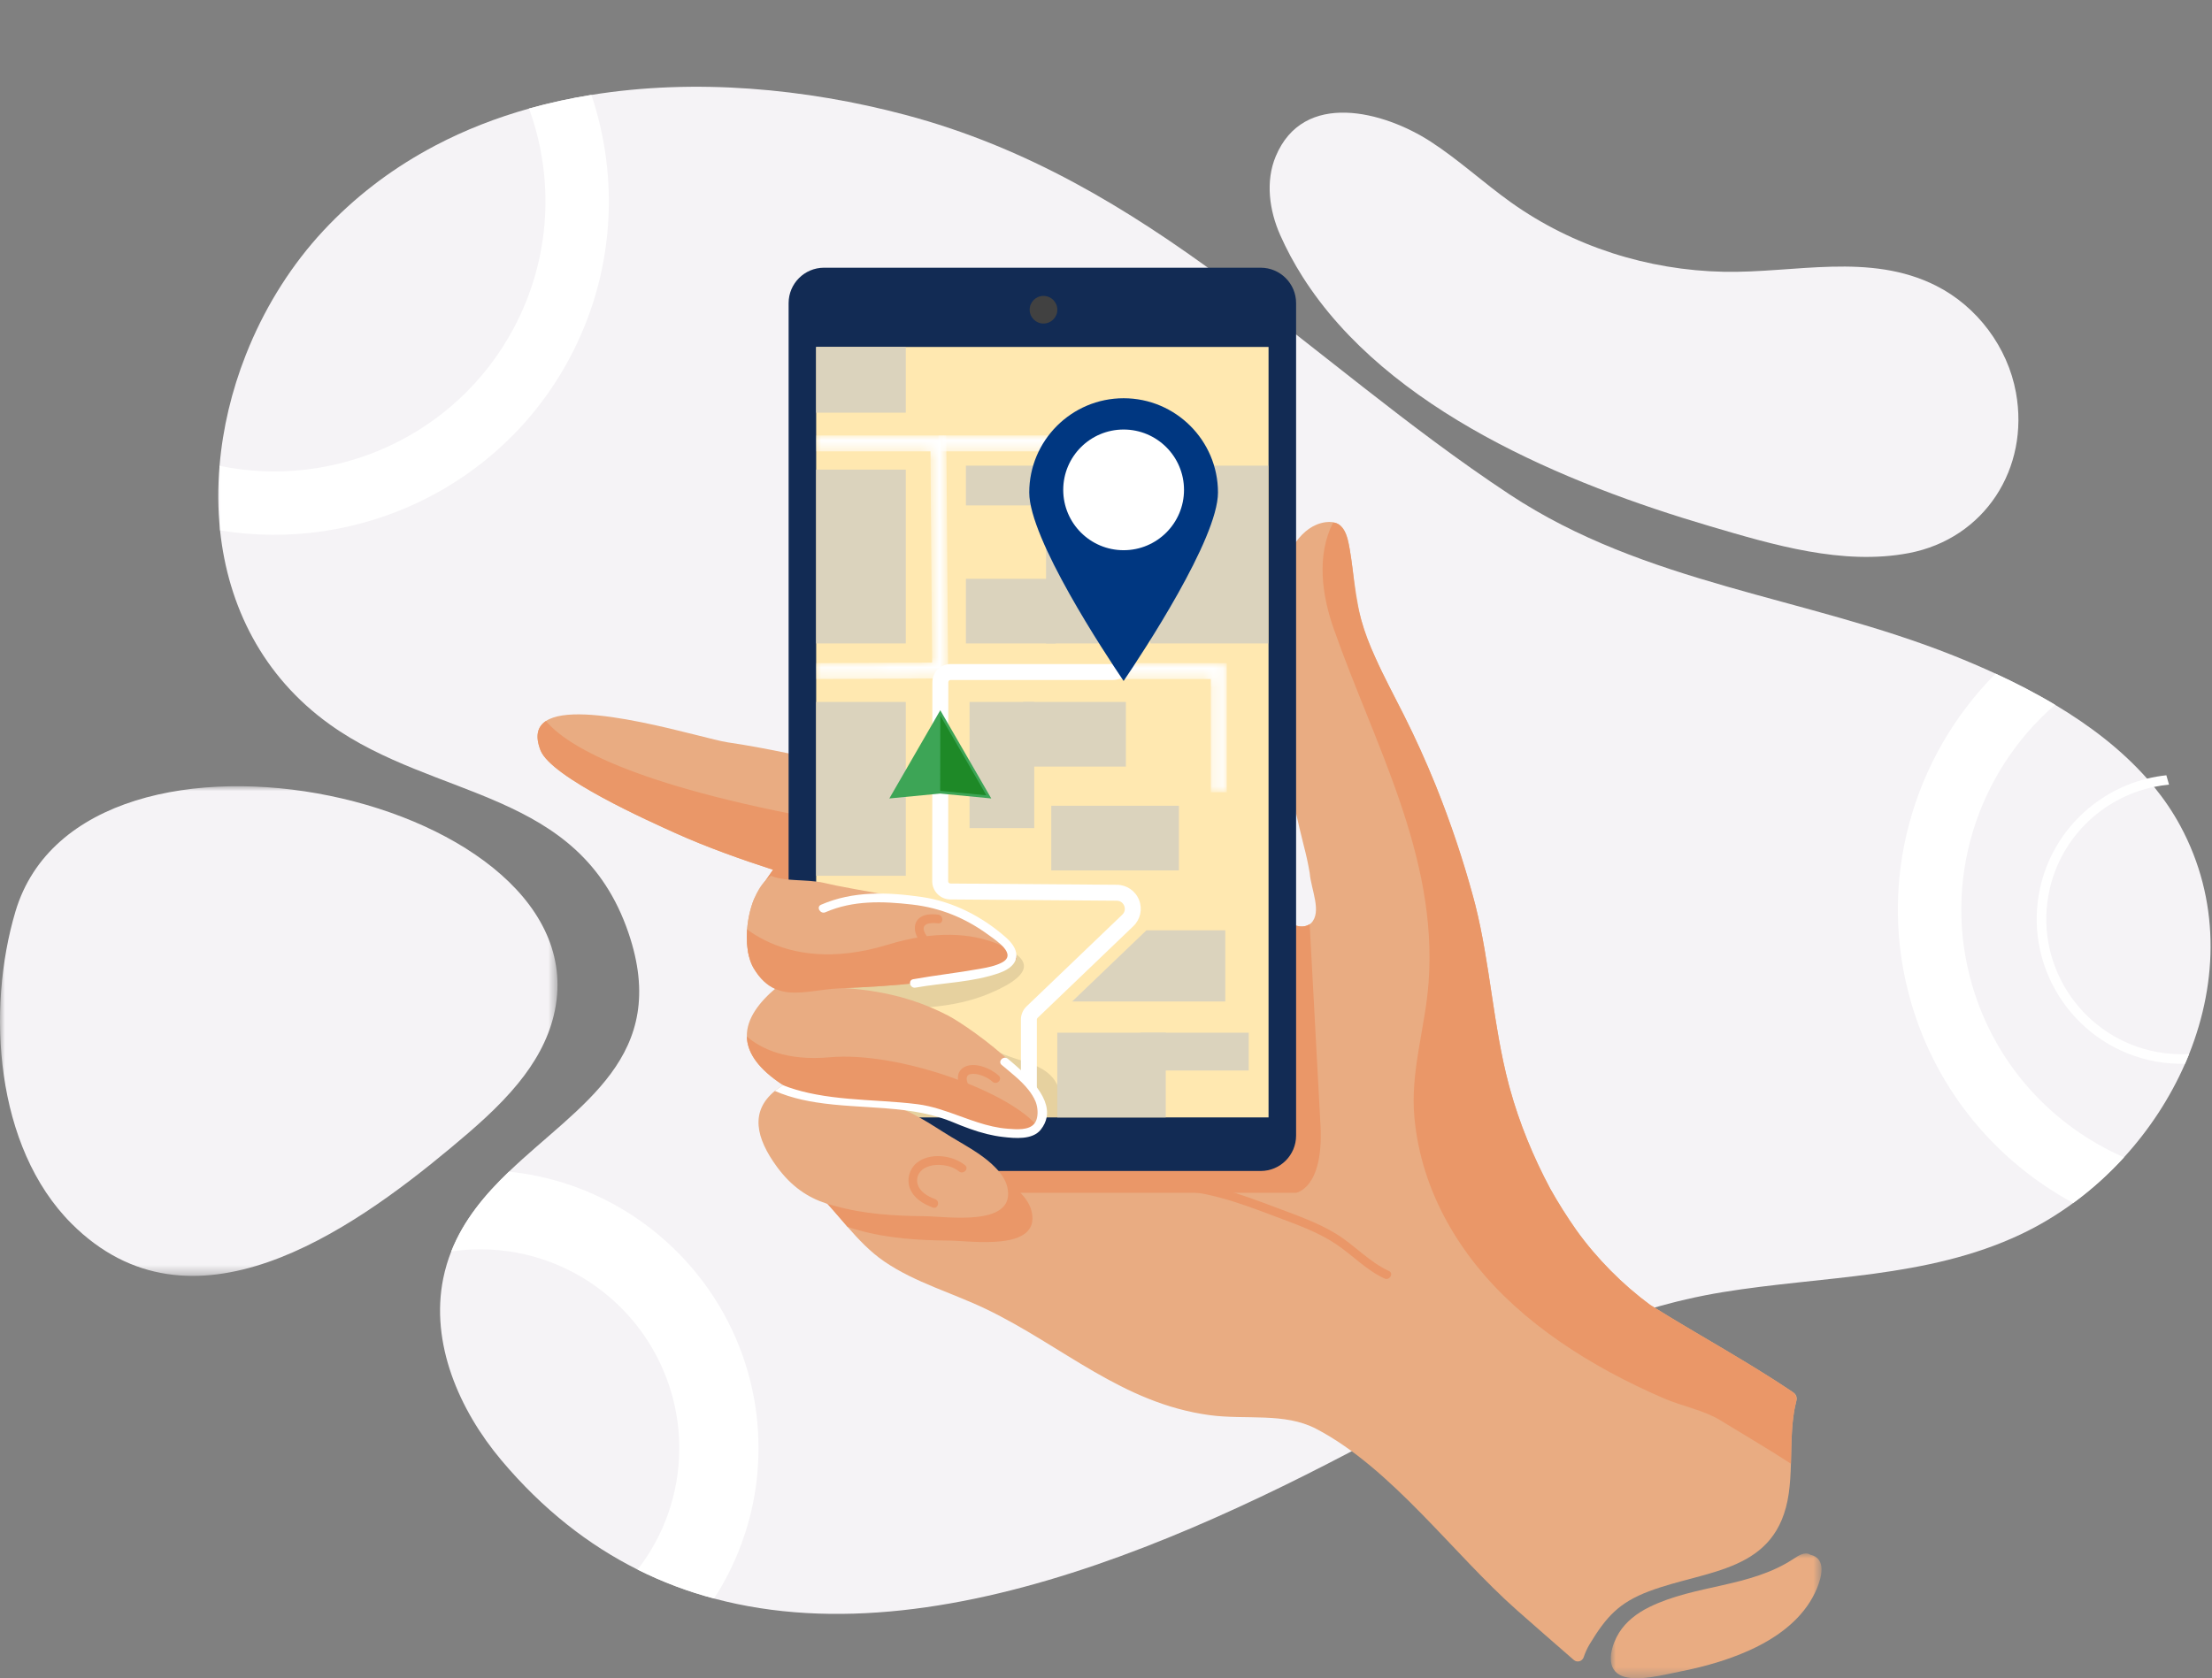 <?xml version="1.0" encoding="UTF-8"?>
<svg width="224px" height="170px" viewBox="0 0 224 170" version="1.1" xmlns="http://www.w3.org/2000/svg" xmlns:xlink="http://www.w3.org/1999/xlink">
    <rect x="0" y="0" width="224" height="170" fill="#808080" stroke="none"/>
    <title>illustrazioni / ill_trova_agenzia</title>
    <defs>
        <polygon id="path-1" points="0 0 56.456 0 56.456 49.603 0 49.603"></polygon>
        <polygon id="path-3" points="0 0 21.342 0 21.342 12.645 0 12.645"></polygon>
        <polygon id="path-5" points="1.433 0 0 1.614 10.262 1.614 10.262 13.081 11.877 13.081 11.877 0"></polygon>
        <polygon id="path-7" points="0.003 0 0.003 1.614 11.581 1.614 11.744 23.01 0 23.062 0.007 24.677 13.372 24.617 13.184 0"></polygon>
        <polygon id="path-9" points="0 0 11.88 0 11.88 1.614 0 1.614"></polygon>
    </defs>
    <g id="illustrazioni-/-ill_trova_agenzia" stroke="none" stroke-width="1" fill="none" fill-rule="evenodd">
        <g id="Group-249">
            <g id="Group-126">
                <path d="M221.684,106.765 C221.552,107.096 221.415,107.427 221.27,107.752 C219.762,111.198 217.652,114.421 215.089,117.23 C213.531,118.938 211.805,120.493 209.948,121.854 C208.268,123.087 206.481,124.16 204.608,125.042 C195.127,129.511 184.554,129.231 174.427,130.891 C164.452,132.53 155.55,136.724 146.917,141.542 C126.185,153.116 96.681,168.437 72.312,161.921 C69.663,161.216 67.077,160.25 64.568,158.991 C59.62,156.516 54.977,152.908 50.778,147.921 C46.479,142.812 43.556,136.03 44.886,129.49 C45.082,128.529 45.357,127.622 45.696,126.762 C46.956,123.571 49.114,121.007 51.54,118.68 C58.619,111.879 67.946,107.071 63.634,94.467 C58.643,79.883 44.145,81.089 33.405,73.389 C26.568,68.487 23.088,61.364 22.285,53.723 C22.062,51.574 22.049,49.381 22.234,47.186 C22.552,43.382 23.464,39.572 24.891,35.951 C25.01,35.647 25.133,35.346 25.26,35.044 C27.069,30.745 29.607,26.742 32.738,23.377 C35.868,20.014 39.413,17.313 43.246,15.193 C43.532,15.034 43.817,14.881 44.108,14.727 C47.114,13.148 50.291,11.919 53.575,10.996 C55.642,10.415 57.752,9.958 59.89,9.613 C70.406,7.916 81.591,8.96 91.653,11.628 C116.428,18.201 132.199,36.419 152.861,50.078 C166.651,59.195 182.793,60.408 197.806,66.402 C199.216,66.965 200.651,67.575 202.085,68.237 C204.118,69.176 206.15,70.22 208.107,71.39 C211.582,73.462 214.823,75.923 217.429,78.872 C217.671,79.146 217.908,79.426 218.137,79.709 C219.143,80.941 220.037,82.254 220.793,83.655 C224.809,91.097 224.629,99.391 221.684,106.765" id="Fill-1" fill="#F5F3F6"></path>
                <path d="M76.762,145.023 C76.622,142.656 76.191,140.364 75.497,138.187 C73.968,133.358 71.165,129.089 67.486,125.772 C63.165,121.881 57.637,119.304 51.54,118.68 C49.114,121.007 46.956,123.571 45.696,126.762 C46.657,126.622 47.642,126.549 48.641,126.549 C53.623,126.549 58.191,128.368 61.712,131.378 C64.011,133.337 65.86,135.806 67.087,138.604 C68.178,141.077 68.786,143.813 68.786,146.683 C68.786,151.316 67.211,155.588 64.568,158.991 C67.077,160.25 69.663,161.216 72.312,161.921 C73.445,160.172 74.385,158.289 75.109,156.306 C76.213,153.307 76.81,150.059 76.81,146.683 C76.81,146.126 76.794,145.572 76.762,145.023" id="Fill-3" fill="#FFFFFF"></path>
                <path d="M131.908,28.035 C140.518,41.611 158.687,49.034 173.148,53.297 C179.525,55.177 186.605,57.302 193.302,56.024 C200.971,54.561 205.548,47.451 204.146,39.756 C203.31,35.171 200.231,31.05 196.07,28.948 C189.318,25.536 181.728,27.677 174.551,27.53 C166.871,27.373 159.277,24.968 153.014,20.503 C150.243,18.528 147.731,16.196 144.876,14.344 C140.145,11.276 131.995,9.099 129.185,15.844 C128.133,18.37 128.532,21.313 129.642,23.814 C130.295,25.283 131.054,26.69 131.908,28.035" id="Fill-5" fill="#F5F3F6"></path>
                <g id="Group-9" transform="translate(0, 79.638)">
                    <mask id="mask-2" fill="white">
                        <use xlink:href="#path-1"></use>
                    </mask>
                    <g id="Clip-8"></g>
                    <path d="M52.469,30.1 C54.149,28.039 55.47,25.764 56.088,23.173 C61.351,1.11 8.476,-10.477 1.566,12.688 C-1.384,22.578 -0.525,36.54 7.247,44.31 C19.347,56.408 35.439,45.133 45.61,36.664 C48.019,34.658 50.492,32.526 52.469,30.1" id="Fill-7" fill="#F5F3F6" mask="url(#mask-2)"></path>
                </g>
                <path d="M181.924,141.858 C181.912,141.902 181.9,141.949 181.889,141.993 L181.889,141.999 C181.856,142.116 181.83,142.234 181.803,142.354 C181.801,142.366 181.798,142.381 181.795,142.392 C181.771,142.504 181.748,142.615 181.727,142.73 C181.724,142.736 181.724,142.745 181.721,142.753 C181.698,142.874 181.677,142.994 181.659,143.114 C181.577,143.637 181.521,144.171 181.483,144.711 C181.475,144.826 181.466,144.94 181.463,145.055 C181.43,145.568 181.413,146.088 181.398,146.613 C181.386,147.162 181.378,147.714 181.36,148.266 C181.334,149.284 181.278,150.297 181.14,151.277 C179.983,159.34 172.852,158.967 166.984,161.189 C163.953,162.334 162.661,163.77 160.999,166.508 C160.737,166.94 160.532,167.395 160.37,167.87 C160.226,168.29 159.706,168.436 159.369,168.143 C157.439,166.461 155.51,164.782 153.598,163.091 C147.154,157.388 140.919,148.718 133.275,144.726 C130.068,143.053 126.15,143.839 122.5,143.346 C113.624,142.143 107.642,136.352 99.862,132.603 C96.464,130.968 92.693,129.929 89.557,127.787 C88.118,126.803 86.949,125.559 85.818,124.264 C85.48,123.877 85.148,123.486 84.811,123.096 C84.646,122.905 84.482,122.715 84.315,122.524 C84.144,122.327 83.971,122.133 83.795,121.942 C83.795,121.94 83.795,121.94 83.792,121.94 C83.677,121.813 83.56,121.687 83.445,121.564 C83.345,121.455 83.242,121.35 83.14,121.244 C82.984,121.083 82.828,120.927 82.67,120.774 C82.508,120.616 82.344,120.46 82.176,120.311 C81.947,120.102 81.721,119.885 81.504,119.668 C80.993,119.151 80.526,118.597 80.129,118.012 C80.015,117.845 79.909,117.675 79.806,117.505 C79.707,117.331 79.61,117.155 79.522,116.979 C79.433,116.8 79.351,116.618 79.278,116.436 C78.646,114.866 78.576,113.114 79.474,111.214 C79.595,111.129 79.739,111.026 79.859,110.941 C80.009,110.927 80.165,110.909 80.317,110.894 C80.282,110.797 80.238,110.704 80.197,110.613 C80.141,110.507 80.085,110.41 80.03,110.31 C80.03,110.31 80.027,110.313 80.027,110.307 C79.974,110.225 79.921,110.146 79.859,110.07 C79.789,109.967 79.709,109.867 79.627,109.77 C78.5,108.443 76.69,107.592 76.409,105.582 L76.409,105.579 C76.397,105.511 76.388,105.441 76.382,105.37 C76.235,103.636 77.442,100.148 79.686,100.888 C79.527,100.718 79.366,100.56 79.204,100.404 L79.201,100.401 C79.066,100.272 78.925,100.146 78.79,100.025 C77.627,98.998 76.449,98.188 75.83,96.799 C75.645,96.013 75.589,95.094 75.659,94.149 C75.736,93.101 75.971,92.021 76.356,91.076 C76.356,91.073 76.358,91.07 76.358,91.07 C76.447,90.903 76.541,90.732 76.638,90.568 C76.826,90.251 77.025,89.937 77.231,89.626 C77.298,89.523 77.369,89.42 77.439,89.317 C77.469,89.271 77.501,89.224 77.533,89.18 C77.533,89.177 77.536,89.174 77.536,89.174 C77.783,88.813 78.035,88.452 78.282,88.097 C75.11,87.075 71.568,85.816 68.423,84.398 C65.842,83.233 55.804,78.762 54.728,75.989 C54.702,75.924 54.682,75.86 54.658,75.795 C54.62,75.683 54.588,75.575 54.558,75.469 C54.549,75.443 54.544,75.419 54.541,75.396 C54.306,74.474 54.467,73.802 54.925,73.329 C55.031,73.218 55.154,73.118 55.289,73.03 C58.702,70.796 71.287,74.844 73.674,75.193 C75.551,75.466 77.659,75.854 79.859,76.314 C80.778,76.505 81.712,76.711 82.649,76.925 C84.432,77.33 86.235,77.77 87.983,78.217 C88.964,78.472 89.927,78.73 90.861,78.986 C92.297,79.382 93.657,79.775 94.899,80.157 C101.436,82.153 106.103,82.845 112.494,85.34 C113.06,85.56 113.624,85.789 114.191,86.024 C115.072,86.385 115.944,86.755 116.826,87.122 C118.106,87.656 119.392,88.179 120.699,88.654 C121.237,88.851 121.792,89.003 122.35,89.136 C122.999,89.112 123.616,89.168 124.209,89.288 C124.802,89.412 125.375,89.602 125.924,89.843 C126.426,89.978 126.858,90.189 127.245,90.433 C127.598,90.662 127.921,90.926 128.229,91.202 C128.303,91.296 128.379,91.393 128.461,91.493 C129.01,92.17 129.715,92.904 130.447,93.371 C130.52,93.418 130.591,93.459 130.664,93.5 C130.726,93.536 130.787,93.568 130.849,93.597 C130.984,93.662 131.119,93.717 131.251,93.756 C131.293,93.77 131.333,93.782 131.375,93.791 C131.392,93.797 131.41,93.803 131.427,93.803 C131.463,93.811 131.495,93.817 131.527,93.823 C131.536,93.826 131.545,93.829 131.557,93.829 C131.598,93.835 131.642,93.841 131.683,93.844 C131.871,93.858 132.056,93.844 132.235,93.794 C132.303,93.773 132.367,93.75 132.432,93.72 C132.5,93.691 132.564,93.656 132.626,93.615 C132.673,93.585 132.72,93.55 132.764,93.515 C133.9,92.379 132.764,90.11 132.629,88.431 C132.549,87.967 132.461,87.501 132.361,87.04 C132.259,86.576 132.15,86.118 132.027,85.657 C131.874,85.053 131.727,84.445 131.583,83.838 C131.469,83.359 131.36,82.878 131.251,82.396 C130.67,79.831 130.156,77.26 129.704,74.724 C129.586,74.031 129.472,73.338 129.366,72.64 C128.632,67.755 128.391,62.727 129.806,57.946 C130.121,56.886 130.596,55.785 131.251,54.879 C131.997,53.851 132.975,53.076 134.22,52.897 C134.485,52.862 134.717,52.859 134.925,52.889 C136.126,53.05 136.446,54.227 136.655,55.486 C136.664,55.536 136.673,55.592 136.681,55.642 C136.781,56.252 136.867,56.872 136.952,57.491 C136.955,57.503 136.955,57.517 136.958,57.529 C137.193,59.293 137.413,61.081 137.848,62.798 C138.015,63.446 138.209,64.083 138.446,64.709 C138.687,65.325 138.952,65.933 139.239,66.534 C139.245,66.543 139.248,66.552 139.251,66.561 C140.135,68.545 141.178,70.473 142.153,72.411 C143.31,74.715 144.376,77.069 145.348,79.458 C145.372,79.517 145.395,79.576 145.419,79.637 C145.486,79.81 145.554,79.986 145.621,80.163 C145.642,80.209 145.66,80.254 145.68,80.303 C147.113,84.011 148.358,87.788 149.389,91.631 C149.392,91.633 149.392,91.636 149.392,91.639 C150.908,97.648 151.207,103.908 152.787,109.864 C152.822,109.999 152.858,110.134 152.896,110.266 C153.38,112.027 153.971,113.747 154.655,115.438 C155.339,117.129 156.118,118.778 156.978,120.396 C157.795,121.852 158.679,123.249 159.621,124.593 C160.685,126.081 161.85,127.44 163.096,128.702 C164.347,129.968 165.683,131.13 167.116,132.187 C168.602,133.12 170.118,134.024 171.642,134.928 C172.197,135.254 172.752,135.582 173.307,135.908 C173.668,136.123 174.033,136.337 174.394,136.551 C175.283,137.08 176.17,137.608 177.055,138.145 C177.104,138.177 177.157,138.21 177.213,138.242 C177.736,138.562 178.256,138.882 178.776,139.211 C179.698,139.786 180.608,140.376 181.51,140.983 C181.513,140.986 181.518,140.989 181.521,140.992 C181.557,141.016 181.592,141.039 181.627,141.063 C181.886,141.239 182.006,141.559 181.924,141.858" id="Fill-118" fill="#E9AC82"></path>
                <path d="M76.639,90.569 C77.136,89.721 77.723,88.904 78.283,88.098 C75.111,87.076 71.568,85.816 68.422,84.398 C65.842,83.232 55.803,78.763 54.73,75.988 C54.162,74.518 54.446,73.584 55.289,73.031 C57.242,75.386 63.568,79.503 83.932,83.158 C106.071,87.13 88.259,89.537 76.639,90.569" id="Fill-120" fill="#EA9768"></path>
                <path d="M131.251,120.82 L103.34,120.82 C86.746,117.988 121.368,98.327 130.448,93.37 C131.192,93.847 131.964,94.043 132.625,93.614 L133.724,114.055 C134.042,120.406 131.251,120.82 131.251,120.82" id="Fill-122" fill="#EA9768"></path>
                <path d="M127.661,118.614 L83.449,118.614 C81.467,118.614 79.86,117.008 79.86,115.028 L79.86,30.704 C79.86,28.723 81.467,27.117 83.449,27.117 L127.661,27.117 C129.644,27.117 131.25,28.723 131.25,30.704 L131.25,115.028 C131.25,117.008 129.644,118.614 127.661,118.614" id="Fill-124" fill="#122B54"></path>
            </g>
            <polygon id="Fill-127" fill="#FFE8B0" points="82.649 113.187 128.461 113.187 128.461 35.144 82.649 35.144"></polygon>
            <g id="Group-197" transform="translate(22.234, 9.613)">
                <path d="M67.731,92.556 C71.359,92.556 75.009,92.362 78.346,90.854 C79.627,90.275 82.73,88.818 80.883,87.219 C79.619,86.126 77.96,86.261 76.39,86.422 C74.045,86.663 71.712,86.668 69.355,86.668 C67.725,86.668 61.097,86.445 60.931,89.369 C60.888,90.139 61.772,91.483 62.42,91.919 C63.321,92.525 64.662,92.097 67.731,92.556" id="Fill-129" fill-opacity="0.1" fill="#000000"></path>
                <path d="M85.109,103.574 L80.32,103.574 C80.175,103.52 80.024,103.469 79.868,103.424 C78.937,103.154 77.574,103.251 76.632,103.344 C75.397,103.469 74.116,103.415 72.867,103.574 L68.384,103.574 C68.356,103.551 68.327,103.528 68.299,103.506 C67.549,102.887 66.607,101.693 66.689,100.643 C66.789,99.409 68.202,98.54 69.216,98.123 C71.195,97.303 73.452,96.835 75.326,95.393 C76.473,95.663 77.685,96.435 78.775,96.923 C79.649,97.311 80.49,97.587 81.399,97.873 C82.773,98.307 84.147,98.898 84.8,100.22 C85.404,101.44 85.666,102.751 85.109,103.574" id="Fill-131" fill-opacity="0.1" fill="#000000"></path>
                <path d="M80.7,87.521 C80.521,87.591 80.342,87.662 80.162,87.729 C78.427,88.392 76.703,88.883 74.976,89.25 C73.543,89.555 72.107,89.778 70.656,89.948 C68.286,90.224 65.875,90.353 63.372,90.474 C63.158,90.483 62.941,90.494 62.723,90.503 C62.253,90.523 61.789,90.573 61.334,90.629 C61.023,90.667 60.717,90.709 60.415,90.749 C59.434,90.879 58.5,90.99 57.625,90.902 C57.402,90.879 57.184,90.844 56.97,90.791 C56.726,90.732 56.485,90.65 56.25,90.544 C55.463,90.192 54.738,89.552 54.083,88.457 C53.872,88.102 53.707,87.67 53.595,87.186 C53.411,86.4 53.355,85.481 53.425,84.536 C53.502,83.488 53.737,82.408 54.121,81.463 C54.121,81.46 54.124,81.457 54.124,81.457 C54.424,80.717 54.814,80.062 55.299,79.566 C55.299,79.564 55.302,79.561 55.302,79.561 C55.472,79.384 55.654,79.229 55.848,79.097 C56.33,79.317 56.949,79.42 57.625,79.484 C58.527,79.564 59.525,79.569 60.415,79.681 C60.711,79.716 60.997,79.763 61.261,79.828 C61.607,79.913 61.995,79.998 62.415,80.083 C64.732,80.555 67.945,81.04 69.872,81.545 C69.875,81.545 69.88,81.545 69.883,81.548 C71.393,81.947 73.88,82.49 76.098,83.4 C78.083,84.216 79.854,85.325 80.518,86.884 C80.529,86.91 80.541,86.94 80.55,86.966 C80.62,87.145 80.67,87.33 80.7,87.521" id="Fill-133" fill="#E9AC82"></path>
                <path d="M73.9,116.05 C70.817,116.025 67.703,115.841 64.722,114.998 C64.446,114.927 64.174,114.85 63.904,114.762 C63.796,114.728 63.688,114.691 63.583,114.651 C62.411,113.304 61.281,111.905 59.944,110.699 C58.711,109.586 57.635,108.287 57.045,106.823 C56.945,105.265 57.695,103.86 59.64,102.703 C60.247,102.342 62.521,102.961 63.24,103.057 C64.327,103.202 65.409,103.384 66.482,103.616 C68.353,104.019 70.201,104.567 71.95,105.347 C73.591,106.077 75.059,107.115 76.589,108.043 C78.162,108.993 79.829,109.853 81.106,111.207 C81.626,111.755 82.08,112.396 82.242,113.131 C83.139,117.182 76.027,116.067 73.9,116.05" id="Fill-135" fill="#EA9768"></path>
                <path d="M71.44,113.58 C68.356,113.556 65.243,113.371 62.262,112.526 C62.027,112.467 61.792,112.403 61.563,112.329 C61.56,112.332 61.56,112.329 61.56,112.329 C61.519,112.318 61.481,112.306 61.443,112.294 C59.566,111.681 57.913,110.586 56.438,108.572 C54.312,105.669 53.704,102.96 56.233,100.894 C56.477,100.691 56.75,100.497 57.055,100.31 C57.061,100.304 57.07,100.301 57.076,100.298 C57.111,100.274 57.146,100.254 57.182,100.233 C57.237,100.201 57.308,100.175 57.393,100.157 C57.46,100.142 57.54,100.133 57.625,100.128 C58.377,100.078 59.666,100.38 60.415,100.527 C60.559,100.553 60.682,100.577 60.779,100.588 C61.866,100.732 62.95,100.914 64.021,101.146 C64.999,101.358 65.972,101.607 66.923,101.912 C66.952,101.918 66.982,101.927 67.008,101.939 C67.669,102.147 68.318,102.382 68.955,102.649 C69.117,102.716 69.278,102.784 69.437,102.854 C69.454,102.863 69.472,102.869 69.49,102.878 C69.963,103.089 70.418,103.324 70.864,103.574 C71.977,104.193 73.035,104.912 74.127,105.572 C75.011,106.107 75.927,106.614 76.785,107.196 C77.452,107.648 78.086,108.144 78.647,108.737 C78.729,108.822 78.808,108.91 78.885,109.001 C79.099,109.25 79.293,109.517 79.449,109.805 C79.598,110.075 79.713,110.363 79.781,110.662 C79.801,110.753 79.819,110.844 79.827,110.929 C80.359,114.663 73.519,113.597 71.44,113.58" id="Fill-137" fill="#E9AC82"></path>
                <path d="M84.837,21.76 C84.837,22.533 84.21,23.16 83.436,23.16 C82.663,23.16 82.036,22.533 82.036,21.76 C82.036,20.987 82.663,20.361 83.436,20.361 C84.21,20.361 84.837,20.987 84.837,21.76" id="Fill-139" fill="#414141"></path>
                <path d="M144.883,122.574 C149.6,125.533 154.607,128.224 159.274,131.369 C159.604,131.591 159.753,131.999 159.654,132.385 C159.155,134.328 159.19,136.501 159.126,138.654 C158.028,137.936 156.917,137.252 155.813,136.579 C154.513,135.791 153.215,135.002 151.915,134.216 C150.294,133.237 148.045,132.803 146.288,132.045 C144.403,131.234 142.552,130.343 140.746,129.361 C137.308,127.488 134.026,125.284 131.122,122.65 C125.614,117.662 121.698,111.096 121,103.611 C120.56,98.923 122.093,94.528 122.434,89.906 C123.379,77.094 116.938,65.787 112.826,54.076 C111.603,50.598 111.089,46.608 112.761,43.325 C113.593,43.345 114.05,44.287 114.249,45.093 C114.325,45.402 114.391,45.714 114.448,46.029 C114.561,46.642 114.643,47.258 114.717,47.876 C114.72,47.891 114.72,47.905 114.723,47.916 C114.865,49.108 114.976,50.305 115.203,51.48 C115.314,52.056 115.453,52.624 115.615,53.185 C115.981,54.462 116.463,55.702 117.006,56.922 C117.011,56.931 117.014,56.939 117.017,56.948 C117.9,58.931 118.945,60.861 119.918,62.799 C121.077,65.103 122.142,67.455 123.112,69.844 C123.138,69.904 123.161,69.964 123.184,70.023 C124.671,73.703 125.937,77.474 126.971,81.305 C127.036,81.543 127.096,81.779 127.155,82.017 C127.158,82.02 127.158,82.023 127.158,82.026 C128.674,88.035 128.972,94.295 130.554,100.251 C130.588,100.387 130.625,100.521 130.662,100.654 C131.147,102.413 131.737,104.135 132.422,105.824 C133.106,107.515 133.884,109.166 134.744,110.784 C135.559,112.239 136.445,113.635 137.387,114.98 C138.449,116.467 139.616,117.826 140.862,119.089 C142.112,120.355 143.449,121.515 144.883,122.574" id="Fill-141" fill="#EA9768"></path>
                <path d="M72.462,111.852 C71.731,111.587 70.862,111.092 70.675,110.269 C70.502,109.502 70.949,108.879 71.625,108.599 C72.604,108.192 74.045,108.364 74.872,109.041 C75.307,109.397 75.934,108.778 75.495,108.418 C74.225,107.379 71.888,107.092 70.569,108.208 C69.845,108.82 69.576,109.839 69.899,110.732 C70.266,111.744 71.266,112.353 72.228,112.701 C72.761,112.895 72.991,112.044 72.462,111.852" id="Fill-143" fill="#EA9768"></path>
                <path d="M73.505,86.173 C72.667,86.331 71.796,85.643 71.44,84.929 C70.923,83.893 71.968,83.822 72.77,83.916 C73.333,83.982 73.328,83.101 72.77,83.036 C72.079,82.954 71.217,82.955 70.715,83.526 C70.326,83.968 70.351,84.589 70.558,85.107 C71.048,86.334 72.403,87.274 73.739,87.022 C74.296,86.916 74.06,86.068 73.505,86.173" id="Fill-145" fill="#EA9768"></path>
                <path d="M95.341,111.014 C99.356,110.725 103.262,112.236 106.951,113.625 C109.024,114.406 111.186,115.158 113.04,116.396 C114.73,117.525 116.104,119.032 117.973,119.892 C118.485,120.128 118.933,119.369 118.418,119.132 C116.415,118.211 114.956,116.53 113.098,115.385 C111.272,114.259 109.184,113.529 107.185,112.776 C103.425,111.36 99.433,109.838 95.341,110.134 C94.779,110.174 94.775,111.055 95.341,111.014" id="Fill-147" fill="#EA9768"></path>
                <g id="Group-151" transform="translate(140.883, 147.741)">
                    <mask id="mask-4" fill="white">
                        <use xlink:href="#path-3"></use>
                    </mask>
                    <g id="Clip-150"></g>
                    <path d="M0.639,12.13 C-0.55,11.18 0.16,9.117 0.84,8.029 C1.557,6.88 2.683,6.031 3.899,5.433 C8.592,3.127 14.1,3.472 18.55,0.519 C18.99,0.228 19.672,-0.224 20.202,0.129 C21.873,0.501 21.346,2.415 20.874,3.546 C18.704,8.749 12.105,10.959 6.998,11.966 C5.432,12.276 2.596,13.04 1.084,12.393 C0.913,12.319 0.765,12.231 0.639,12.13" id="Fill-149" fill="#E9AC82" mask="url(#mask-4)"></path>
                </g>
                <path d="M177.477,90.173 C174.384,79.57 178.023,68.575 185.873,61.777 C183.916,60.607 181.883,59.563 179.851,58.624 C171.437,67.074 167.741,79.735 171.307,91.97 C173.94,100.993 180.029,108.09 187.714,112.241 C189.571,110.88 191.297,109.325 192.855,107.617 C185.655,104.474 179.843,98.284 177.477,90.173" id="Fill-168" fill="#FFFFFF"></path>
                <path d="M196.244,96.955 C188.815,95.613 183.862,88.475 185.205,81.058 C186.225,75.414 190.599,71.198 195.902,70.095 C196.397,69.99 196.904,69.915 197.415,69.867 C197.329,69.549 197.237,69.232 197.143,68.917 C196.481,68.987 195.832,69.103 195.194,69.259 C189.746,70.598 185.31,75.021 184.249,80.886 C182.812,88.83 188.115,96.471 196.072,97.91 C197.07,98.09 198.061,98.163 199.035,98.139 C199.181,97.813 199.318,97.482 199.45,97.151 C198.397,97.211 197.323,97.149 196.244,96.955" id="Fill-170" fill="#FFFFFF"></path>
                <path d="M0.051,44.11 C13.96,46.41 28.431,39.789 35.435,26.688 C39.994,18.157 40.514,8.523 37.655,0 C35.518,0.344 33.408,0.802 31.34,1.383 C33.911,8.445 33.585,16.526 29.771,23.661 C23.908,34.624 11.599,39.983 0,37.572 L0.051,44.11 Z" id="Fill-172" fill="#FFFFFF"></path>
            </g>
            <g id="Group-200" transform="translate(112.351, 67.168)">
                <mask id="mask-6" fill="white">
                    <use xlink:href="#path-5"></use>
                </mask>
                <g id="Clip-199"></g>
                <polygon id="Fill-198" fill="#FFFFFF" mask="url(#mask-6)" points="1.433 0 0 1.614 10.262 1.614 10.262 13.081 11.877 13.081 11.877 0"></polygon>
            </g>
            <g id="Group-203" transform="translate(82.646, 44.105)">
                <mask id="mask-8" fill="white">
                    <use xlink:href="#path-7"></use>
                </mask>
                <g id="Clip-202"></g>
                <polygon id="Fill-201" fill="#FFFFFF" mask="url(#mask-8)" points="0.003 0 0.003 1.614 11.581 1.614 11.744 23.01 0 23.062 0.007 24.677 13.372 24.617 13.184 0"></polygon>
            </g>
            <g id="Group-235" transform="translate(75.63, 35.144)">
                <path d="M29.368,78.544 L27.753,78.544 L27.753,68.131 C27.753,67.633 27.96,67.148 28.32,66.803 L38.021,57.506 C38.391,57.151 38.263,56.73 38.215,56.61 C38.167,56.489 37.971,56.096 37.458,56.092 L20.6,55.965 C19.592,55.957 18.772,55.131 18.772,54.124 L18.787,33.961 C18.787,32.946 19.614,32.12 20.63,32.12 L37.043,32.12 C37.169,32.12 37.271,32.018 37.271,31.893 L37.255,22.495 L38.87,22.492 L38.886,31.892 C38.886,32.908 38.059,33.734 37.043,33.734 L20.63,33.734 C20.504,33.734 20.402,33.836 20.402,33.962 L20.387,54.125 C20.387,54.248 20.488,54.35 20.613,54.351 L37.47,54.478 C38.466,54.486 39.348,55.088 39.716,56.013 C40.084,56.938 39.857,57.982 39.138,58.671 L29.438,67.967 C29.394,68.01 29.368,68.07 29.368,68.131 L29.368,78.544 Z" id="Fill-204" fill="#FFFFFF"></path>
                <path d="M29.533,79.081 C29.482,79.135 29.428,79.189 29.368,79.243 C28.034,80.449 18.662,77.393 16.402,77.189 C12.084,76.797 6.784,76.99 3.149,74.419 C0.941,72.859 0.032,71.321 0.001,69.851 C-0.042,68.063 1.216,66.381 3.005,64.888 C10.324,64.596 15.417,65.143 20.403,67.74 C22.555,68.863 32.531,75.832 29.533,79.081" id="Fill-206" fill="#E9AC82"></path>
                <path d="M29.533,79.081 C29.482,79.135 29.428,79.189 29.368,79.243 C28.034,80.449 18.662,77.393 16.402,77.189 C12.084,76.797 6.784,76.99 3.149,74.419 C0.941,72.859 0.032,71.321 0.001,69.851 C1.42,71.071 3.993,72.348 8.396,71.951 C15.434,71.315 26.884,75.543 29.533,79.081" id="Fill-208" fill="#EA9768"></path>
                <path d="M30.356,78.042 C30.276,78.462 30.085,78.879 29.759,79.29 C28.92,80.341 27.131,80.159 25.95,80.024 C25.398,79.962 24.858,79.859 24.329,79.73 C23.125,79.434 21.971,78.991 20.811,78.506 C20.388,78.33 19.959,78.178 19.521,78.042 C19.516,78.04 19.513,78.04 19.507,78.04 C18.385,77.693 17.225,77.473 16.041,77.323 C15.392,77.238 14.737,77.176 14.079,77.124 C11.724,76.936 9.322,76.883 7.019,76.519 C6.071,76.372 5.137,76.17 4.229,75.882 C4.203,75.873 4.176,75.864 4.147,75.856 C3.703,75.715 3.266,75.55 2.837,75.363 C3.081,75.16 3.354,74.966 3.66,74.779 L3.774,74.822 C3.924,74.881 4.077,74.937 4.229,74.993 C4.253,75.002 4.276,75.007 4.297,75.016 C5.172,75.319 6.085,75.545 7.019,75.718 C9.143,76.117 11.377,76.243 13.527,76.381 C13.551,76.381 13.575,76.384 13.601,76.384 C14.872,76.469 16.115,76.554 17.286,76.707 C18.776,76.898 20.168,77.403 21.554,77.907 C21.68,77.952 21.807,77.998 21.933,78.042 C22.905,78.395 23.88,78.738 24.89,78.958 C25.392,79.07 25.9,79.152 26.423,79.19 C27.248,79.252 28.599,79.393 29.149,78.627 C29.155,78.621 29.16,78.615 29.163,78.609 C29.275,78.448 29.351,78.251 29.392,78.042 C29.507,77.494 29.41,76.842 29.222,76.399 C29.049,75.997 28.811,75.621 28.532,75.266 C27.768,74.291 26.693,73.478 25.806,72.727 C25.43,72.41 25.85,71.899 26.25,72.011 C26.311,72.025 26.373,72.055 26.429,72.104 C27.184,72.742 28.3,73.669 29.157,74.729 C29.985,75.756 30.573,76.907 30.356,78.042" id="Fill-210" fill="#FFFFFF"></path>
                <path d="M23.093,75.793 C22.757,75.4 21.694,73.837 22.652,73.655 C23.369,73.52 24.362,73.955 24.884,74.43 C25.302,74.811 25.927,74.19 25.506,73.807 C24.699,73.072 23.023,72.353 21.976,72.968 C20.67,73.735 21.789,75.619 22.47,76.416 C22.839,76.847 23.46,76.222 23.093,75.793" id="Fill-212" fill="#EA9768"></path>
                <path d="M27.304,61.99 C27.125,62.06 26.946,62.131 26.767,62.198 C25.031,62.861 23.307,63.351 21.58,63.718 C20.147,64.024 18.711,64.247 17.26,64.417 C14.89,64.693 12.479,64.822 9.977,64.943 C9.762,64.951 9.545,64.963 9.328,64.972 C8.858,64.992 8.394,65.042 7.938,65.098 C7.627,65.136 7.322,65.177 7.019,65.218 C6.038,65.348 5.105,65.459 4.229,65.371 C4.006,65.348 3.789,65.312 3.574,65.259 C3.331,65.201 3.09,65.118 2.855,65.013 C2.068,64.661 1.342,64.021 0.687,62.926 C0.476,62.571 0.312,62.139 0.2,61.655 C0.015,60.868 -0.041,59.95 0.029,59.005 C1.034,59.741 2.423,60.519 4.229,61.015 C5.066,61.244 5.997,61.412 7.019,61.485 C9.057,61.632 11.469,61.406 14.276,60.546 C15.516,60.167 16.67,59.908 17.739,59.75 C21.974,59.119 24.917,60.046 26.834,61.177 L26.837,61.18 C26.934,61.235 27.028,61.294 27.122,61.353 C27.134,61.379 27.146,61.409 27.155,61.435 C27.225,61.614 27.275,61.799 27.304,61.99" id="Fill-214" fill="#EA9768"></path>
                <path d="M17.079,64.896 C19.85,64.396 22.964,64.36 25.63,63.388 C27.601,62.67 27.844,61.241 26.257,59.833 C23.878,57.724 20.905,56.181 17.747,55.721 C14.285,55.217 10.776,55.082 7.512,56.5 C6.993,56.726 7.442,57.485 7.957,57.261 C10.768,56.04 13.751,56.138 16.735,56.481 C19.632,56.815 22.152,57.855 24.503,59.579 C25.274,60.144 27.42,61.526 25.822,62.359 C25.146,62.712 24.337,62.859 23.595,62.993 C21.355,63.397 19.087,63.643 16.845,64.046 C16.287,64.147 16.523,64.996 17.079,64.896" id="Fill-216" fill="#FFFFFF"></path>
                <g id="Group-12" transform="translate(7.019, 0)" fill="#DBD3BD">
                    <polygon id="Fill-218" points="41.431 66.299 25.922 66.299 33.444 59.091 41.431 59.091"></polygon>
                    <polygon id="Fill-220" points="15.536 48.737 22.086 48.737 22.086 35.96 15.536 35.96"></polygon>
                    <polygon id="Fill-222" points="20.967 42.506 31.367 42.506 31.367 35.96 20.967 35.96"></polygon>
                    <polygon id="Fill-223" points="23.808 53.02 36.734 53.02 36.734 46.474 23.808 46.474"></polygon>
                    <polygon id="Fill-224" points="24.419 78.043 35.401 78.043 35.401 69.462 24.419 69.462"></polygon>
                    <polygon id="Fill-225" points="32.824 73.29 43.805 73.29 43.805 69.462 32.824 69.462"></polygon>
                    <polygon id="Fill-226" points="23.28 30.032 29.008 30.032 29.008 17.256 23.28 17.256"></polygon>
                    <polygon id="Fill-227" points="15.165 30.032 24.26 30.032 24.26 23.486 15.165 23.486"></polygon>
                    <polygon id="Fill-228" points="33.84 30.032 45.776 30.032 45.776 12.024 33.84 12.024"></polygon>
                    <polygon id="Fill-229" points="0 53.566 9.076 53.566 9.076 35.96 0 35.96"></polygon>
                    <polygon id="Fill-230" points="0 30.032 9.076 30.032 9.076 12.427 0 12.427"></polygon>
                    <polygon id="Fill-231" points="0 6.658 9.076 6.658 9.076 0 0 0"></polygon>
                    <polygon id="Fill-243" points="15.165 16.05 26.144 16.05 26.144 12.024 15.165 12.024"></polygon>
                </g>
                <polygon id="Fill-232" fill="#3DA556" points="19.589 36.799 24.752 45.734 19.579 45.238 14.429 45.735"></polygon>
                <polygon id="Fill-234" fill="#1E8927" points="19.592 37.343 19.579 44.964 24.257 45.416"></polygon>
            </g>
            <g id="Group-242" transform="translate(95.028, 44.105)">
                <mask id="mask-10" fill="white">
                    <use xlink:href="#path-9"></use>
                </mask>
                <g id="Clip-241"></g>
                <polygon id="Fill-240" fill="#FFFFFF" mask="url(#mask-10)" points="0 1.614 11.88 1.614 11.88 0 0 0"></polygon>
            </g>
            <g id="Group-248" transform="translate(103.69, 32.801)">
                <path d="M10.094,36.178 C8.16,33.322 0.538,21.774 0.538,17.088 C0.538,11.822 4.825,7.538 10.094,7.538 C15.363,7.538 19.65,11.822 19.65,17.088 C19.65,21.775 12.029,33.322 10.094,36.178" id="Fill-245" fill="#003781"></path>
                <path d="M16.21,16.82 C16.21,20.195 13.471,22.932 10.094,22.932 C6.717,22.932 3.979,20.195 3.979,16.82 C3.979,13.444 6.717,10.707 10.094,10.707 C13.471,10.707 16.21,13.444 16.21,16.82" id="Fill-247" fill="#FFFFFF"></path>
            </g>
        </g>
    </g>
</svg>